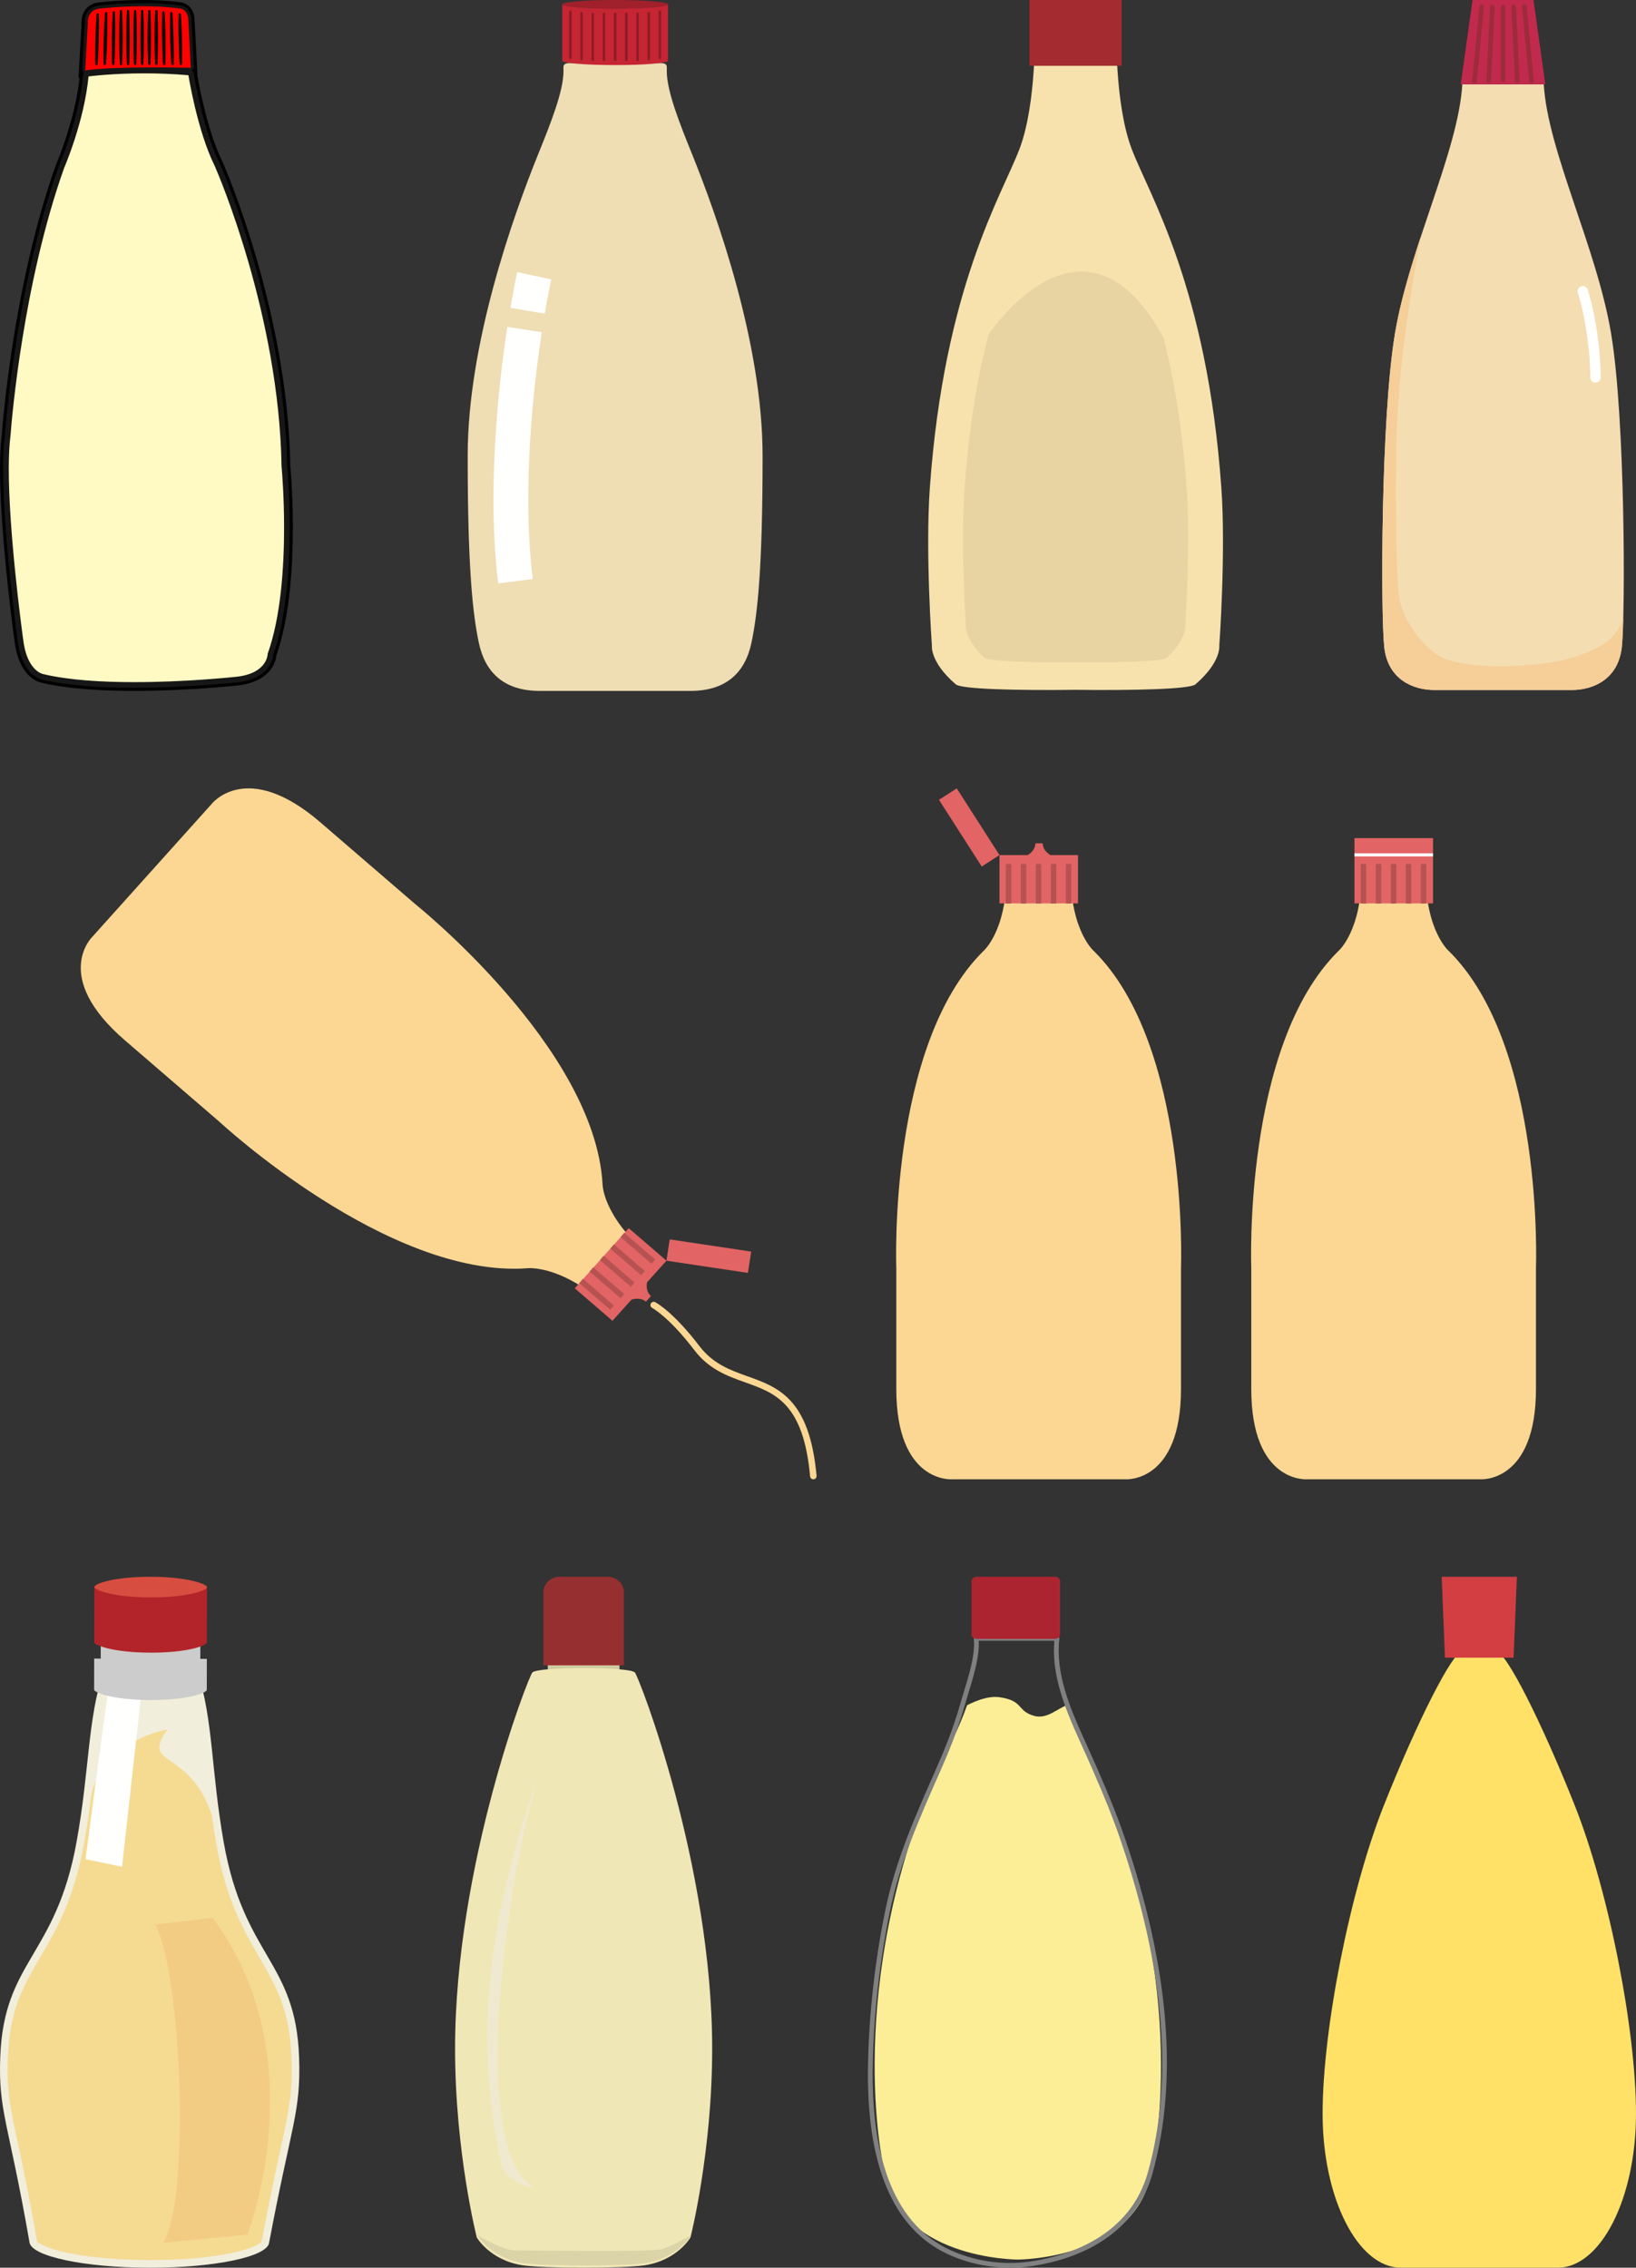 <?xml version="1.0" encoding="UTF-8"?>
<!DOCTYPE svg PUBLIC "-//W3C//DTD SVG 1.1//EN" "http://www.w3.org/Graphics/SVG/1.1/DTD/svg11.dtd">
<svg version="1.1" xmlns="http://www.w3.org/2000/svg" xmlns:xlink="http://www.w3.org/1999/xlink" x="0" y="0" width="1169.769" height="1621.553" viewBox="0, 0, 1169.769, 1621.553">
  <rect x="0" y="0" width="1169.769" height="1621.553" fill="#333333" stroke="none"/>
  <defs>
    <clipPath id="Clip_1">
      <path d="M0,494.055 L209.4,494.055 L209.4,-0.001 L0,-0.001 z"/>
    </clipPath>
    <clipPath id="Clip_2">
      <path d="M640.731,1057.803 L1098.377,1057.803 L1098.377,563.748 L640.731,563.748 z"/>
    </clipPath>
    <clipPath id="Clip_3">
      <path d="M640.731,1057.803 L1098.377,1057.803 L1098.377,563.748 L640.731,563.748 z"/>
    </clipPath>
    <clipPath id="Clip_4">
      <path d="M57.75,1057.804 L583.866,1057.804 L583.866,563.748 L57.75,563.748 z"/>
    </clipPath>
  </defs>
  <g id="layer1">
    <g id="g120945">
      <path d="M631.51,1548.368 C638.663,1615.733 727.677,1615.741 727.677,1615.741 C727.677,1615.741 816.678,1615.733 823.83,1548.368 C823.83,1548.368 853.279,1423.509 784.931,1266.304 C784.931,1266.304 772.161,1244.122 763.571,1219.045 C755.675,1221.725 748.623,1229.684 739.151,1226.885 C726.858,1223.262 731.988,1216.021 714.564,1213.618 C707.342,1212.611 698.903,1215.566 691.481,1219.358 C683.035,1243.152 670.835,1263.611 670.835,1263.611 C602.501,1420.811 631.51,1548.368 631.51,1548.368" fill="#FBEE97" id="path120935"/>
      <path d="M699.796,1173.224 C700.496,1184.506 695.885,1199.497 692.143,1211.66 C691.22,1214.687 690.339,1217.548 689.608,1220.128 C684.623,1237.825 677.632,1254.46 672.098,1266.979 C657.367,1300.294 643.498,1331.659 636.32,1366.68 C628.999,1402.4 624.869,1438.884 624.045,1475.116 C622.434,1546.475 641.175,1591.548 679.751,1609.089 C692.807,1615.028 707.474,1618.173 722.155,1618.173 L722.16,1618.173 C727.645,1618.173 733.155,1617.734 738.54,1616.872 C763.754,1612.837 807.968,1599.205 820.799,1553.233 C839.211,1487.272 832.569,1407.223 801.06,1315.317 C795.993,1300.544 789.922,1285.269 781.364,1265.792 C778.363,1258.958 775.297,1252.147 772.217,1245.325 C761.311,1221.264 751.721,1197.63 753.902,1173.218 L726.864,1173.218 C726.809,1173.178 706.143,1173.218 699.796,1173.226 M722.16,1621.553 L722.155,1621.553 C706.994,1621.553 691.843,1618.304 678.351,1612.163 C638.426,1594.01 619.022,1547.875 620.672,1475.042 C621.496,1438.603 625.651,1401.922 633.01,1366.008 C640.262,1330.623 654.199,1299.102 668.963,1265.725 C674.496,1253.2 681.424,1236.7 686.36,1219.217 C687.091,1216.604 687.977,1213.724 688.914,1210.67 C692.75,1198.188 697.529,1182.658 696.279,1171.732 C696.272,1169.846 696.272,1169.846 726.864,1169.846 L755.77,1169.846 C756.25,1169.846 756.707,1170.046 757.031,1170.409 C757.349,1170.763 757.5,1171.245 757.45,1171.727 C754.688,1195.945 764.315,1219.703 775.291,1243.935 C778.383,1250.763 781.451,1257.585 784.462,1264.431 C793.058,1283.995 799.16,1299.352 804.257,1314.22 C835.993,1406.786 842.651,1487.51 824.061,1554.147 C814.172,1589.56 783.992,1613.026 739.076,1620.208 C733.518,1621.096 727.827,1621.553 722.16,1621.553" fill="#808080" id="path120937"/>
      <path d="M757.968,1168.795 C757.968,1170.526 756.293,1171.918 754.238,1171.918 L698.396,1171.918 C696.341,1171.918 694.661,1170.526 694.661,1168.795 L694.661,1130.62 C694.661,1128.89 696.341,1127.497 698.396,1127.497 L754.238,1127.497 C756.293,1127.497 757.968,1128.89 757.968,1130.62 z" fill="#AD2431" id="path120939"/>
      <path d="M1169.769,1511.426 C1169.769,1571.987 1144.559,1621.552 1113.743,1621.552 L1001.703,1621.552 C970.894,1621.552 945.689,1571.987 945.689,1511.426 C945.689,1450.853 965.362,1351.733 989.408,1291.168 C1013.453,1230.601 1038.658,1181.041 1045.422,1181.041 L1070.019,1181.041 C1076.783,1181.041 1101.993,1230.601 1126.044,1291.168 C1150.095,1351.733 1169.769,1450.853 1169.769,1511.426" fill="#FFE168" id="path120941"/>
      <path d="M1084.593,1127.497 L1030.835,1127.497 L1033.171,1185.38 L1082.252,1185.38 z" fill="#D33E43" id="path120943"/>
    </g>
    <g id="g120951">
      <path d="M391.676,1194.434 L442.931,1194.434 L442.931,1189.826 L391.676,1189.826 z" fill="#D0CAA0" id="path120947"/>
      <path d="M453.925,1195.89 C449.732,1191.697 384.875,1191.697 380.681,1195.89 C377.852,1198.719 325.385,1333.646 325.385,1464.935 C325.385,1538.987 340.907,1599.942 340.907,1599.942 C340.907,1599.942 350.204,1616.19 373.567,1619.829 C389.26,1622.126 445.346,1622.126 461.039,1619.829 C484.403,1616.19 493.7,1599.942 493.7,1599.942 C493.7,1599.942 509.221,1538.987 509.221,1464.935 C509.221,1333.646 456.755,1198.719 453.925,1195.89" fill="#F0E7B6" id="path120949"/>
    </g>
    <g id="g120981">
      <path d="M434.442,1127.497 L400.164,1127.497 C393.735,1127.497 388.523,1132.51 388.523,1138.695 L388.523,1190.797 L446.084,1190.797 L446.084,1138.695 C446.084,1132.51 440.871,1127.497 434.442,1127.497" fill="#962F30" id="path120953"/>
      <path d="M387.299,1266.059 C385.306,1268.053 348.344,1363.106 348.344,1455.598 C348.344,1507.766 359.279,1550.708 359.279,1550.708 C359.279,1550.708 365.828,1562.156 382.288,1564.718 C329.75,1536.075 369.039,1306.644 387.299,1266.059" fill="#EFE9CF" id="path120955"/>
      <path d="M367.584,1609.156 C359.914,1609.156 341.391,1598.324 341.391,1598.324 C341.391,1598.324 350.687,1614.573 374.052,1618.211 C389.744,1620.509 445.831,1620.509 461.523,1618.211 C484.888,1614.573 494.183,1598.324 494.183,1598.324 C494.183,1598.324 477.511,1607.736 472.195,1608.511 C459.158,1610.408 381.65,1609.156 367.584,1609.156" fill="#DBD4A8" id="path120957"/>
      <path d="M1045.567,60.305 C1042.755,107.987 1007.664,177.216 997.439,238.412 C987.214,299.609 987.214,439.852 989.77,462.8 C992.327,485.75 1010.22,493.399 1025.558,493.399 L1123.832,493.399 C1139.169,493.399 1157.063,485.75 1159.619,462.8 C1162.176,439.852 1162.176,299.609 1151.951,238.412 C1141.726,177.216 1106.626,107.987 1103.814,60.305 z" fill="#F4DDB1" id="path120959"/>
      <path d="M1125.932,469.757 C1102.58,477.514 1049.199,479.624 1030.223,469.757 C1019.25,464.051 1003.82,445.909 1000.52,427.818 C997.847,413.165 997.444,334.083 998.87,302.823 C1000.927,257.708 1008.116,211.634 1015.837,169.384 C1008.1,193.048 1001.043,216.839 997.439,238.412 C987.214,299.609 987.214,439.852 989.77,462.8 C992.327,485.75 1010.219,493.399 1025.558,493.399 L1123.832,493.399 C1139.169,493.399 1157.063,485.75 1159.619,462.8 C1160.042,459.006 1160.394,452.003 1160.642,442.684 C1154.809,457.421 1145.733,463.178 1125.932,469.757" fill="#F5CE98" id="path120961"/>
      <path d="M1044.458,60.305 L1052.893,0 L1096.477,0 L1104.912,60.305 z" fill="#C22A4D" id="path120963"/>
      <path d="M1093.39,58.102 L1088.239,4.82 C1088.151,3.9 1088.811,3.079 1089.755,2.98 C1090.678,2.882 1091.501,3.572 1091.578,4.492 L1096.729,57.795 C1096.829,58.715 1096.158,59.537 1095.214,59.614 C1095.147,59.614 1095.082,59.625 1095.005,59.625 C1094.17,59.625 1093.457,58.967 1093.39,58.102" fill="#9E2B3C" id="path120965"/>
      <path d="M1083.176,57.566 L1080.605,4.974 C1080.572,4.054 1081.286,3.254 1082.208,3.2 C1083.153,3.177 1083.934,3.89 1083.977,4.811 L1086.559,57.401 C1086.602,58.343 1085.876,59.121 1084.954,59.176 L1084.867,59.176 C1083.955,59.176 1083.22,58.486 1083.176,57.566" fill="#9E2B3C" id="path120967"/>
      <path d="M1072.982,57.039 L1072.982,5.15 C1072.982,4.207 1073.74,3.452 1074.685,3.452 C1075.607,3.452 1076.365,4.207 1076.365,5.15 L1076.365,57.039 C1076.365,57.959 1075.607,58.715 1074.685,58.715 C1073.74,58.715 1072.982,57.959 1072.982,57.039" fill="#9E2B3C" id="path120969"/>
      <path d="M1064.404,59.176 C1063.459,59.121 1062.746,58.343 1062.8,57.401 L1065.371,4.81 C1065.425,3.89 1066.205,3.177 1067.15,3.2 C1068.072,3.254 1068.797,4.054 1068.754,4.974 L1066.172,57.566 C1066.128,58.486 1065.371,59.176 1064.492,59.176 z" fill="#9E2B3C" id="path120971"/>
      <path d="M1054.123,59.615 C1053.2,59.537 1052.508,58.716 1052.607,57.796 L1057.781,4.492 C1057.857,3.572 1058.681,2.882 1059.603,2.981 C1060.549,3.079 1061.218,3.901 1061.12,4.821 L1055.969,58.103 C1055.88,58.967 1055.166,59.625 1054.331,59.625 C1054.255,59.625 1054.189,59.615 1054.123,59.615" fill="#9E2B3C" id="path120973"/>
      <path d="M1137.07,269.93 C1137.086,252.276 1133.787,226.916 1128.169,209.378 C1127.548,207.429 1128.627,205.348 1130.582,204.729 C1132.536,204.11 1134.623,205.185 1135.245,207.133 C1141.178,225.776 1144.479,251.4 1144.496,269.93 C1144.496,271.973 1142.834,273.63 1140.782,273.63 C1138.733,273.63 1137.07,271.973 1137.07,269.93" fill="#FFFFFE" id="path120975"/>
      <path d="M873.29,348.859 C863.027,205.207 821.774,139.591 809.228,106.654 C796.682,73.715 798.249,18.826 798.249,18.826 L770.382,18.826 L767.756,18.826 L739.897,18.826 C739.897,18.826 741.456,73.715 728.909,106.654 C716.364,139.591 675.113,205.207 664.848,348.859 C661.543,395.181 666.318,461.716 666.318,461.716 C666.318,461.716 664.848,473.438 683.426,489.379 C687.535,492.902 728.786,493.769 769.07,493.267 C809.359,493.769 850.61,492.902 854.712,489.379 C873.29,473.438 871.82,461.716 871.82,461.716 C871.82,461.716 876.596,395.181 873.29,348.859" fill="#F7E2AD" id="path120977"/>
      <path d="M848.653,352.439 C845.678,306.783 839.294,270.575 832.005,241.656 C785.236,155.381 729.941,206.925 706.828,239.045 C699.257,268.39 692.558,305.355 689.493,352.439 C686.965,391.251 690.614,447.008 690.614,447.008 C690.614,447.008 689.493,456.833 703.667,470.176 C706.808,473.129 738.309,473.851 769.07,473.432 C799.836,473.851 831.338,473.129 834.472,470.176 C848.653,456.833 847.526,447.008 847.526,447.008 C847.526,447.008 851.174,391.251 848.653,352.439" fill="#E8D3A2" id="path120979"/>
    </g>
    <g id="g121013">
      <path d="M802.008,47.057 L736.125,47.057 L736.125,0 L802.008,0 z" fill="#A42B2F" id="path120983"/>
      <path d="M386.003,494.055 C360.206,494.055 346.859,480.713 342.411,459.799 C337.961,438.893 334.4,405.975 334.4,325.902 C334.4,245.827 366.876,154.628 384.671,110.588 C393.389,89.006 402.912,65.462 402.912,50.801 C402.912,47.243 402.019,45.093 407.96,45.093 L471.703,45.093 C477.647,45.093 476.755,47.243 476.755,50.801 C476.755,65.462 486.275,89.006 494.993,110.588 C512.784,154.628 545.266,245.827 545.266,325.902 C545.266,405.975 541.709,438.893 537.256,459.799 C532.805,480.713 519.463,494.055 493.657,494.055 z" fill="#EFDDB3" id="path120985"/>
      <path d="M402.018,3.113 C402.018,1.398 418.952,0 439.834,0 C460.714,0 477.647,1.398 477.647,3.113 C477.647,4.837 460.714,6.23 439.834,6.23 C418.952,6.23 402.018,4.837 402.018,3.113" fill="#A0202B" id="path120987"/>
      <path d="M402.018,43.421 C402.018,45.137 418.952,46.53 439.834,46.53 C460.714,46.53 477.647,45.137 477.647,43.421 L477.647,3.113 C477.647,4.837 460.714,6.23 439.834,6.23 C418.952,6.23 402.018,4.837 402.018,3.113 L402.018,43.421" fill="#C62534" id="path120989"/>
      <path d="M439.835,43.719 C439.343,43.719 438.945,43.322 438.945,42.83 L438.945,9.909 C438.945,9.419 439.343,9.02 439.835,9.02 C440.327,9.02 440.724,9.419 440.724,9.909 L440.724,42.83 C440.724,43.322 440.327,43.719 439.835,43.719" fill="#8C1C26" id="path120991"/>
      <path d="M431.824,43.719 C431.333,43.719 430.934,43.322 430.934,42.83 L430.934,9.909 C430.934,9.419 431.333,9.02 431.824,9.02 C432.315,9.02 432.713,9.419 432.713,9.909 L432.713,42.83 C432.713,43.322 432.315,43.719 431.824,43.719" fill="#8C1C26" id="path120993"/>
      <path d="M423.819,43.719 C423.327,43.719 422.93,43.322 422.93,42.83 L422.93,9.909 C422.93,9.419 423.327,9.02 423.819,9.02 C424.31,9.02 424.708,9.419 424.708,9.909 L424.708,42.83 C424.708,43.322 424.31,43.719 423.819,43.719" fill="#8C1C26" id="path120995"/>
      <path d="M415.814,43.209 C415.323,43.209 414.925,42.811 414.925,42.32 L414.925,9.395 C414.925,8.904 415.323,8.506 415.814,8.506 C416.306,8.506 416.704,8.904 416.704,9.395 L416.704,42.32 C416.704,42.811 416.306,43.209 415.814,43.209" fill="#8C1C26" id="path120997"/>
      <path d="M407.804,42.236 C407.312,42.236 406.914,41.837 406.914,41.345 L406.914,8.425 C406.914,7.933 407.312,7.535 407.804,7.535 C408.295,7.535 408.693,7.933 408.693,8.425 L408.693,41.345 C408.693,41.837 408.295,42.236 407.804,42.236" fill="#8C1C26" id="path120999"/>
      <path d="M447.839,43.719 C447.347,43.719 446.95,43.322 446.95,42.83 L446.95,9.909 C446.95,9.419 447.347,9.02 447.839,9.02 C448.331,9.02 448.728,9.419 448.728,9.909 L448.728,42.83 C448.728,43.322 448.331,43.719 447.839,43.719" fill="#8C1C26" id="path121001"/>
      <path d="M455.843,43.719 C455.352,43.719 454.954,43.322 454.954,42.83 L454.954,9.909 C454.954,9.419 455.352,9.02 455.843,9.02 C456.335,9.02 456.733,9.419 456.733,9.909 L456.733,42.83 C456.733,43.322 456.335,43.719 455.843,43.719" fill="#8C1C26" id="path121003"/>
      <path d="M463.854,43.209 C463.363,43.209 462.965,42.811 462.965,42.32 L462.965,9.395 C462.965,8.904 463.363,8.506 463.854,8.506 C464.346,8.506 464.744,8.904 464.744,9.395 L464.744,42.32 C464.744,42.811 464.346,43.209 463.854,43.209" fill="#8C1C26" id="path121005"/>
      <path d="M471.859,42.236 C471.367,42.236 470.969,41.837 470.969,41.345 L470.969,8.425 C470.969,7.933 471.367,7.535 471.859,7.535 C472.35,7.535 472.748,7.933 472.748,8.425 L472.748,41.345 C472.748,41.837 472.35,42.236 471.859,42.236" fill="#8C1C26" id="path121007"/>
      <path d="M362.752,233.743 C357.697,266.386 352.852,311.672 352.845,357.083 C352.847,377.441 353.821,397.823 356.237,417.161 L380.957,414.071 C378.703,396.057 377.756,376.638 377.757,357.083 C377.751,313.447 382.471,269.129 387.37,237.56 z" fill="#FFFFFE" id="path121009"/>
      <path d="M369.781,194.568 C368.51,200.503 366.815,209.232 364.958,220.126 L389.516,224.311 C391.319,213.731 392.964,205.275 394.141,199.783 z" fill="#FFFFFE" id="path121011"/>
    </g>
    <g clip-path="url(#Clip_1)" id="g121021">
      <path d="M202.203,333.314 C200.406,222.434 154.431,118.466 154.431,118.466 C141.807,93.216 135.497,52.948 135.497,52.948 C132.822,52.711 130.183,52.509 127.586,52.339 L127.82,47.418 C132.564,47.481 135.497,47.546 135.497,47.546 L133.694,13.287 C132.792,6.976 128.284,6.976 128.284,6.976 C102.141,3.375 72.391,6.976 72.391,6.976 C62.474,7.279 63.684,16.893 63.684,16.893 L61.877,49.345 C64.082,49.006 66.729,48.721 69.686,48.481 L69.686,53.062 C65.061,53.497 62.474,53.857 62.474,53.857 C59.468,86.612 45.05,119.66 45.05,119.66 C13.794,207.41 6.592,311.683 6.592,311.683 C1.178,353.15 15.599,456.819 15.599,456.819 C18.304,481.162 30.925,482.962 30.925,482.962 C80.509,494.679 169.754,484.761 169.754,484.761 C192.293,482.062 192.293,467.635 192.293,467.635 C210.318,417.149 202.203,333.314 202.203,333.314" fill="#171717" id="path121015"/>
      <path d="M202.203,333.314 L207.578,333.227 C206.661,277.075 194.604,222.955 182.801,182.794 C170.991,142.637 159.416,116.45 159.347,116.292 L159.296,116.176 L159.239,116.062 C156.256,110.099 153.569,103.072 151.262,95.924 C147.795,85.198 145.166,74.196 143.419,65.911 C142.544,61.768 141.888,58.3 141.453,55.879 C141.236,54.668 141.072,53.719 140.965,53.076 C140.911,52.755 140.871,52.51 140.845,52.348 C140.831,52.267 140.822,52.207 140.816,52.168 L140.809,52.126 L140.807,52.116 L140.157,47.965 L135.972,47.593 C133.253,47.353 130.574,47.148 127.938,46.975 L127.586,52.339 L132.955,52.595 L133.19,47.674 L127.82,47.418 L127.751,52.793 C130.112,52.824 132.022,52.856 133.34,52.88 C133.999,52.892 134.51,52.902 134.855,52.909 C135.028,52.912 135.159,52.915 135.247,52.917 C135.335,52.919 135.377,52.92 135.377,52.92 L141.169,53.049 L139.049,12.764 L139.016,12.526 C138.704,10.332 138.025,8.398 137.039,6.808 C136.303,5.617 135.401,4.636 134.469,3.896 C133.771,3.339 133.06,2.914 132.392,2.596 C131.386,2.118 130.48,1.876 129.773,1.747 C129.064,1.618 128.547,1.601 128.284,1.6 L128.284,6.976 L129.017,1.651 C119.962,0.405 110.628,0.001 102.173,-0 C85.272,0.002 71.882,1.624 71.745,1.639 L72.391,6.976 L72.227,1.603 C70.881,1.644 69.604,1.815 68.402,2.12 C66.302,2.647 64.434,3.619 62.978,4.864 C61.883,5.794 61.022,6.857 60.377,7.921 C59.407,9.522 58.898,11.107 58.612,12.481 C58.328,13.858 58.264,15.041 58.262,15.925 C58.262,16.802 58.329,17.387 58.352,17.565 L63.684,16.893 L58.318,16.594 L56.141,55.667 L62.695,54.658 C64.709,54.347 67.25,54.071 70.121,53.839 L69.686,48.481 L64.312,48.481 L64.312,53.062 L69.686,53.062 L69.183,47.71 C64.469,48.154 61.804,48.523 61.734,48.532 L57.511,49.119 L57.121,53.365 C56.399,61.248 54.978,69.23 53.245,76.751 C50.648,88.034 47.35,98.278 44.709,105.667 C43.388,109.363 42.233,112.345 41.411,114.394 C41.001,115.417 40.674,116.208 40.452,116.737 C40.342,117.001 40.257,117.2 40.201,117.33 C40.173,117.395 40.153,117.442 40.139,117.473 L40.126,117.505 L40.124,117.511 L40.961,117.876 L40.124,117.51 L40.124,117.511 L40.961,117.876 L40.124,117.51 L40.049,117.681 L39.986,117.856 C24.184,162.236 14.531,210.511 8.787,247.759 C3.048,285.001 1.237,311.203 1.229,311.312 L6.592,311.683 L1.262,310.986 C0.36,317.907 0.002,326.196 0,335.35 C0.001,347.533 0.647,361.226 1.611,374.947 C4.505,416.092 10.267,457.493 10.275,457.559 L15.599,456.819 L10.256,457.412 C10.982,463.945 12.394,469.156 14.206,473.319 C15.563,476.439 17.149,478.966 18.806,480.977 C21.287,483.999 23.925,485.837 26.031,486.883 C28.14,487.934 29.705,488.216 30.167,488.283 L30.925,482.962 L29.689,488.193 C39.277,490.457 50.09,491.909 61.395,492.811 C72.698,493.712 84.488,494.055 95.972,494.056 C115.409,494.055 133.968,493.068 147.691,492.082 C161.413,491.095 170.295,490.109 170.348,490.103 L170.372,490.1 L170.393,490.099 C176.585,489.358 181.5,487.775 185.363,485.664 C188.257,484.084 190.544,482.207 192.284,480.263 C193.592,478.806 194.591,477.316 195.344,475.906 C196.474,473.786 197.051,471.85 197.349,470.389 C197.646,468.926 197.668,467.931 197.669,467.635 L192.293,467.635 L197.356,469.443 C202.303,455.569 205.277,439.625 207.059,423.588 C208.835,407.555 209.399,391.436 209.4,377.311 C209.399,351.878 207.564,332.913 207.554,332.797 L202.203,333.314 L207.578,333.227 L202.203,333.314 L196.853,333.832 L196.853,333.841 C196.899,334.301 198.65,352.78 198.65,377.311 C198.65,391.145 198.092,406.906 196.373,422.404 C194.66,437.898 191.768,453.137 187.232,465.828 L186.918,466.705 L186.918,467.635 L190.644,467.635 L186.919,467.542 L186.918,467.635 L190.644,467.635 L186.919,467.542 L187.773,467.564 L186.92,467.52 L186.919,467.542 L187.773,467.564 L186.92,467.52 C186.92,467.548 186.879,468.198 186.583,469.132 C186.361,469.834 185.999,470.694 185.404,471.617 C184.956,472.31 184.378,473.042 183.605,473.783 C182.444,474.893 180.845,476.039 178.518,477.055 C176.193,478.067 173.135,478.943 169.115,479.423 L169.161,479.419 C169.16,479.419 169.133,479.422 169.069,479.428 C168.069,479.538 159.041,480.509 145.637,481.451 C132.233,482.393 114.451,483.306 95.972,483.305 C84.704,483.305 73.178,482.966 62.249,482.094 C51.322,481.225 40.986,479.818 32.161,477.73 L31.924,477.674 L31.684,477.64 L31.26,480.61 L31.864,477.67 C31.845,477.666 31.787,477.655 31.684,477.64 L31.26,480.61 L31.864,477.67 L31.856,477.71 L31.865,477.67 L31.864,477.67 L31.856,477.71 L31.865,477.67 C31.803,477.655 31.261,477.518 30.452,477.061 C29.846,476.718 29.084,476.194 28.24,475.378 C26.975,474.151 25.503,472.263 24.149,469.223 C22.799,466.186 21.581,461.987 20.942,456.225 L20.933,456.151 L20.923,456.078 C20.923,456.078 20.914,456.011 20.895,455.873 C20.6,453.736 18.059,435.092 15.595,411.222 C14.363,399.288 13.15,386.048 12.247,372.923 C11.343,359.8 10.751,346.786 10.751,335.35 C10.749,326.491 11.111,318.565 11.921,312.379 L11.943,312.216 L11.954,312.052 L11.959,311.987 C12.063,310.506 13.973,284.249 19.682,247.662 C25.384,211.08 34.903,164.155 50.114,121.463 L45.05,119.66 L49.977,121.81 C50.029,121.69 53.695,113.281 57.752,100.689 C59.779,94.394 61.905,87.051 63.722,79.163 C65.537,71.275 67.046,62.843 67.826,54.348 L62.474,53.857 L63.213,59.181 L63.215,59.181 C63.302,59.168 65.795,58.827 70.19,58.414 L75.062,57.955 L75.062,42.652 L69.252,43.123 C66.209,43.37 63.454,43.664 61.059,44.032 L61.877,49.345 L67.244,49.644 L69.078,16.705 L69.017,16.221 L66.228,16.573 L69.026,16.294 L69.017,16.221 L66.228,16.573 L69.026,16.294 L69.026,16.294 C69.024,16.273 69.013,16.134 69.014,15.925 C69.011,15.6 69.044,15.106 69.143,14.642 C69.217,14.293 69.326,13.965 69.451,13.711 C69.545,13.52 69.644,13.37 69.749,13.247 C69.913,13.063 70.07,12.919 70.447,12.745 C70.823,12.577 71.46,12.384 72.555,12.349 L72.797,12.341 L73.037,12.312 L73.04,12.312 C73.308,12.278 86.207,10.749 102.173,10.751 C110.279,10.75 119.176,11.146 127.55,12.301 L127.915,12.351 L128.284,12.351 L128.284,10.258 L127.819,12.318 C127.866,12.328 127.97,12.35 128.284,12.351 L128.284,10.258 L127.819,12.318 L127.864,12.116 L127.769,12.302 L127.819,12.318 L127.864,12.116 L127.769,12.302 L127.791,12.26 L127.766,12.3 L127.769,12.302 L127.791,12.26 L127.766,12.3 C127.763,12.304 127.783,12.289 127.904,12.477 C128.016,12.666 128.235,13.101 128.372,14.047 L133.694,13.287 L128.326,13.569 L130.129,47.828 L135.497,47.546 L135.617,42.172 C135.604,42.172 132.656,42.106 127.892,42.043 L122.699,41.974 L121.964,57.355 L127.232,57.702 C129.792,57.87 132.39,58.069 135.021,58.303 L135.497,52.948 L130.187,53.78 C130.202,53.875 131.798,64.059 135.002,77.485 C136.604,84.201 138.608,91.727 141.032,99.229 C143.458,106.732 146.294,114.208 149.624,120.87 L154.431,118.466 L149.515,120.64 L149.516,120.641 C149.626,120.888 161.039,146.79 172.623,186.29 C184.212,225.786 195.952,278.888 196.829,333.401 L196.832,333.617 L196.853,333.832 L202.203,333.314" fill="#000000" id="path121017"/>
      <path d="M202.203,333.314 C200.406,222.434 154.431,118.466 154.431,118.466 C141.807,93.216 135.497,52.948 135.497,52.948 C132.82,52.708 130.181,52.513 127.583,52.34 L127.818,47.419 C132.554,47.479 135.497,47.546 135.497,47.546 L133.694,13.287 C132.792,6.976 128.284,6.976 128.284,6.976 C102.141,3.375 72.391,6.976 72.391,6.976 C62.474,7.279 63.684,16.893 63.684,16.893 L61.877,49.345 C64.076,49.005 66.735,48.724 69.686,48.481 L69.686,53.063 C65.064,53.494 62.474,53.857 62.474,53.857 C59.468,86.612 45.05,119.66 45.05,119.66 C13.794,207.41 6.592,311.683 6.592,311.683 C1.178,353.15 15.599,456.819 15.599,456.819 C18.304,481.162 30.925,482.962 30.925,482.962 C80.509,494.679 169.754,484.761 169.754,484.761 C192.293,482.062 192.293,467.635 192.293,467.635 C210.318,417.149 202.203,333.314 202.203,333.314" fill="#171717" id="path121019"/>
    </g>
    <path d="M202.203,333.314 L205.314,333.264 C204.405,277.411 192.396,223.463 180.629,183.432 C168.858,143.404 157.316,117.299 157.277,117.208 L157.214,117.075 C154.158,110.964 151.44,103.843 149.108,96.62 C145.606,85.784 142.963,74.716 141.203,66.378 C140.324,62.209 139.664,58.72 139.225,56.28 C139.005,55.06 138.841,54.101 138.732,53.45 C138.678,53.125 138.637,52.876 138.61,52.711 C138.596,52.627 138.587,52.565 138.58,52.524 L138.571,52.466 C138.35,51.055 137.198,49.977 135.775,49.849 C133.067,49.606 130.404,49.408 127.79,49.234 L127.583,52.339 L130.691,52.488 L130.926,47.567 L127.818,47.419 L127.778,50.53 C130.14,50.56 132.054,50.591 133.376,50.616 C134.038,50.628 134.551,50.638 134.899,50.645 C135.247,50.653 135.425,50.656 135.426,50.656 C136.292,50.677 137.126,50.335 137.729,49.713 C138.333,49.091 138.65,48.247 138.604,47.383 L136.801,13.123 C136.794,12.994 136.792,12.975 136.774,12.847 C136.499,10.912 135.917,9.295 135.113,8 C134.514,7.03 133.796,6.252 133.058,5.666 C131.95,4.783 130.826,4.333 129.965,4.108 C129.101,3.881 128.486,3.865 128.284,3.865 L128.284,6.976 L128.708,3.893 C119.796,2.667 110.555,2.265 102.173,2.264 C85.415,2.265 72.096,3.878 72.017,3.887 L72.391,6.976 L72.296,3.865 C69.903,3.936 67.839,4.478 66.157,5.409 C64.896,6.103 63.872,7.006 63.093,7.981 C61.92,9.446 61.293,11.032 60.946,12.425 C60.6,13.823 60.527,15.05 60.526,15.925 C60.527,16.684 60.585,17.179 60.597,17.282 L63.684,16.893 L60.578,16.72 L58.771,49.172 C58.718,50.104 59.096,51.023 59.787,51.65 C60.479,52.277 61.43,52.563 62.353,52.42 C64.433,52.098 67.034,51.821 69.943,51.582 L69.686,48.481 L66.575,48.481 L66.575,53.063 L69.686,53.063 L69.398,49.965 C64.721,50.401 62.084,50.77 62.042,50.775 C60.61,50.976 59.507,52.132 59.375,53.572 C57.908,69.598 53.612,85.87 49.673,98.088 C47.705,104.197 45.83,109.298 44.449,112.86 C43.759,114.641 43.192,116.039 42.8,116.986 C42.605,117.461 42.452,117.822 42.35,118.063 C42.299,118.184 42.26,118.273 42.234,118.333 L42.206,118.398 L42.199,118.415 L42.119,118.616 C26.39,162.783 16.754,210.944 11.024,248.103 C5.299,285.259 3.492,311.405 3.488,311.468 L6.592,311.683 L3.506,311.28 C2.624,318.045 2.265,326.258 2.264,335.35 C2.266,359.549 4.832,389.972 7.393,414.401 C9.954,438.823 12.514,457.224 12.518,457.248 L15.599,456.819 L12.506,457.163 C13.211,463.507 14.575,468.493 16.282,472.415 C17.561,475.356 19.037,477.696 20.553,479.539 C22.827,482.306 25.193,483.938 27.042,484.857 C28.892,485.78 30.218,486.004 30.486,486.041 L30.925,482.962 L30.209,485.99 C39.637,488.216 50.349,489.659 61.574,490.554 C72.799,491.449 84.533,491.792 95.972,491.792 C134.69,491.79 170.032,487.859 170.098,487.854 L170.124,487.85 C176.082,487.138 180.706,485.628 184.277,483.677 C186.953,482.216 189.029,480.505 190.599,478.752 C192.959,476.12 194.171,473.417 194.777,471.357 C195.384,469.293 195.404,467.863 195.405,467.635 L192.293,467.635 L195.224,468.682 C200.084,455.057 203.041,439.261 204.809,423.339 C206.573,407.418 207.136,391.374 207.137,377.311 C207.136,351.986 205.307,333.082 205.301,333.015 L202.203,333.314 L205.314,333.264 L202.203,333.314 L199.106,333.614 L199.111,333.662 C199.212,334.724 200.914,353.065 200.914,377.311 C200.914,391.206 200.354,407.042 198.623,422.653 C196.896,438.262 193.987,453.649 189.363,466.589 C189.247,466.915 189.182,467.29 189.182,467.635 L190.643,467.635 L189.182,467.599 L189.182,467.635 L190.643,467.635 L189.182,467.599 C189.183,467.604 189.161,468.359 188.84,469.487 C188.6,470.334 188.193,471.389 187.508,472.522 C186.473,474.223 184.83,476.111 182.015,477.803 C179.199,479.49 175.175,480.977 169.385,481.672 L169.411,481.669 C169.411,481.669 169.38,481.672 169.314,481.679 C167.275,481.904 133.083,485.57 95.972,485.569 C84.659,485.57 73.076,485.228 62.069,484.352 C51.062,483.475 40.626,482.058 31.64,479.933 C31.514,479.904 31.493,479.9 31.364,479.881 L31.1,481.738 L31.419,479.89 L31.364,479.881 L31.1,481.738 L31.419,479.89 L31.387,480.075 L31.422,479.891 L31.419,479.89 L31.387,480.075 L31.422,479.891 C31.396,479.885 30.755,479.761 29.777,479.267 C28.311,478.52 26.078,476.976 23.9,473.564 C21.73,470.152 19.619,464.813 18.692,456.475 L18.681,456.39 C18.681,456.39 18.671,456.321 18.652,456.182 C18.356,454.028 15.811,435.363 13.343,411.455 C10.874,387.553 8.485,358.384 8.487,335.35 C8.486,326.428 8.847,318.427 9.677,312.086 L9.695,311.897 C9.695,311.897 9.697,311.875 9.701,311.827 C9.809,310.301 11.723,283.986 17.444,247.312 C23.162,210.642 32.697,163.605 47.981,120.703 L45.05,119.66 L47.903,120.904 C47.932,120.835 51.572,112.488 55.597,99.995 C59.619,87.499 64.034,70.871 65.572,54.141 L62.474,53.857 L62.906,56.938 L62.927,56.935 C63.188,56.899 65.693,56.56 69.975,56.161 C71.573,56.013 72.798,54.669 72.798,53.063 L72.798,48.481 C72.798,47.614 72.431,46.779 71.794,46.192 C71.157,45.605 70.294,45.309 69.431,45.38 C66.435,45.628 63.718,45.913 61.402,46.27 L61.877,49.345 L64.984,49.518 L66.791,17.066 C66.801,16.882 66.794,16.687 66.772,16.504 L65.014,16.726 L66.774,16.527 L66.772,16.504 L65.014,16.726 L66.774,16.527 L66.773,16.521 C66.77,16.482 66.749,16.258 66.749,15.925 C66.749,15.479 66.788,14.836 66.929,14.173 C67.034,13.676 67.195,13.171 67.418,12.716 C67.585,12.374 67.786,12.06 68.027,11.777 C68.393,11.354 68.838,10.989 69.52,10.679 C70.202,10.374 71.144,10.128 72.486,10.086 C72.616,10.082 72.635,10.08 72.764,10.065 L72.796,10.061 C73.508,9.976 86.322,8.486 102.173,8.487 C110.353,8.486 119.342,8.884 127.859,10.058 C127.988,10.076 128.153,10.087 128.284,10.087 L128.284,8.075 L128.19,10.085 L128.284,10.087 L128.284,8.075 L128.19,10.085 L128.222,9.388 L128.174,10.084 L128.19,10.085 L128.222,9.388 L128.174,10.084 L128.177,10.036 L128.172,10.084 L128.174,10.084 L128.177,10.036 L128.172,10.084 C128.187,10.085 128.333,10.102 128.519,10.167 C128.66,10.216 128.825,10.289 128.996,10.4 C129.254,10.57 129.534,10.811 129.832,11.291 C130.125,11.772 130.439,12.518 130.614,13.726 L133.694,13.287 L130.587,13.45 L132.389,47.71 L135.497,47.546 L135.568,44.435 C135.56,44.435 132.607,44.368 127.859,44.307 C126.178,44.286 124.79,45.591 124.71,47.269 L124.475,52.19 C124.394,53.887 125.68,55.331 127.376,55.444 C129.959,55.615 132.573,55.81 135.219,56.047 L135.497,52.948 L132.423,53.43 C132.431,53.485 134.02,63.619 137.204,76.96 C138.796,83.632 140.786,91.105 143.186,98.534 C145.587,105.962 148.392,113.343 151.649,119.857 L154.431,118.466 L151.586,119.725 L151.615,119.791 C152.272,121.288 163.718,147.581 175.205,187.057 C186.696,226.532 198.218,279.197 199.092,333.365 L199.106,333.614 L202.203,333.314" fill="#171717" id="path121023"/>
    <g id="g121029">
      <path d="M69.686,47.546 L68.785,47.546 L68.785,57.459 L128.244,57.459 L128.782,46.189 L68.785,46.651 L68.785,47.546 L69.686,47.546 L69.693,48.447 L126.89,48.007 L126.525,55.656 L70.588,55.656 L70.588,47.546 L69.686,47.546 L69.693,48.447 z" fill="#171717" id="path121025"/>
      <path d="M62.474,53.856 C62.474,53.856 94.928,49.345 135.497,52.948 C135.497,52.948 141.807,93.215 154.431,118.465 C154.431,118.465 200.406,222.433 202.203,333.314 C202.203,333.314 210.318,417.148 192.293,467.635 C192.293,467.635 192.293,482.062 169.754,484.76 C169.754,484.76 80.509,494.678 30.925,482.961 C30.925,482.961 18.303,481.161 15.599,456.818 C15.599,456.818 1.178,353.149 6.591,311.682 C6.591,311.682 13.794,207.409 45.05,119.66 C45.05,119.66 59.468,86.612 62.474,53.856" fill="#FFFAC3" id="path121027"/>
    </g>
    <path d="M62.474,53.856 L62.598,54.748 C62.598,54.748 62.659,54.741 62.784,54.724 C64.664,54.475 80.618,52.453 103.315,52.453 C112.982,52.453 123.872,52.82 135.417,53.845 L135.497,52.948 L134.606,53.087 C134.609,53.103 136.19,63.19 139.353,76.447 C142.52,89.707 147.257,106.129 153.625,118.868 L154.431,118.465 L153.606,118.83 C153.607,118.831 153.65,118.928 153.737,119.127 C156.416,125.272 199.572,226.139 201.302,333.328 L201.302,333.365 L201.306,333.401 C201.306,333.401 201.334,333.69 201.383,334.251 C201.731,338.179 203.123,355.319 203.123,377.31 C203.123,391.265 202.562,407.175 200.82,422.896 C199.079,438.616 196.152,454.147 191.444,467.332 L191.392,467.479 L191.392,467.635 L191.452,467.635 L191.392,467.635 L191.392,467.635 L191.452,467.635 L191.392,467.635 C191.392,467.74 191.322,471.16 188.615,474.837 C187.261,476.678 185.246,478.598 182.208,480.233 C179.171,481.866 175.102,483.212 169.647,483.865 L169.655,483.865 C169.655,483.865 169.52,483.88 169.253,483.908 C165.256,484.337 132.022,487.779 95.972,487.778 C73.259,487.78 49.42,486.407 31.133,482.083 L31.092,482.074 L31.052,482.069 L31.014,482.338 L31.056,482.069 L31.052,482.069 L31.014,482.338 L31.056,482.069 C30.999,482.058 28.042,481.586 24.757,478.223 C21.475,474.857 17.813,468.557 16.495,456.719 L16.493,456.707 L16.492,456.694 C16.492,456.693 16.452,456.409 16.377,455.859 C15.817,451.742 13.291,432.838 10.906,409.348 C8.52,385.861 6.277,357.781 6.277,335.349 C6.277,326.367 6.638,318.291 7.485,311.798 L7.489,311.771 L7.491,311.744 C7.491,311.743 7.519,311.341 7.579,310.559 C8.478,298.822 16.647,202.073 45.899,119.962 L45.05,119.66 L45.877,120.02 C45.885,120 49.5,111.713 53.493,99.317 C57.485,86.921 61.858,70.418 63.371,53.938 L62.474,53.856 L62.598,54.748 L62.474,53.856 L61.576,53.773 C60.083,70.05 55.745,86.449 51.777,98.764 C49.793,104.923 47.903,110.062 46.509,113.658 C45.813,115.456 45.24,116.869 44.843,117.831 C44.644,118.312 44.489,118.68 44.384,118.927 C44.33,119.051 44.291,119.144 44.264,119.206 C44.237,119.27 44.224,119.299 44.224,119.299 L44.212,119.327 L44.201,119.356 C28.544,163.316 18.923,211.367 13.209,248.439 C7.496,285.511 5.693,311.602 5.692,311.62 L6.591,311.682 L5.698,311.565 C4.834,318.18 4.475,326.318 4.474,335.349 C4.475,359.399 7.034,389.783 9.59,414.169 C12.148,438.554 14.705,456.935 14.706,456.942 L15.599,456.818 L14.703,456.918 C16.068,469.235 19.975,475.995 23.639,479.656 C27.301,483.319 30.664,483.836 30.797,483.854 L30.925,482.961 L30.718,483.839 C49.256,488.216 73.182,489.58 95.972,489.581 C134.544,489.581 169.835,485.658 169.854,485.656 L169.859,485.656 L169.862,485.656 C175.59,484.97 179.932,483.533 183.217,481.737 C188.149,479.047 190.676,475.54 191.929,472.708 C193.185,469.874 193.194,467.722 193.195,467.635 L192.293,467.635 L193.142,467.938 C197.919,454.556 200.858,438.905 202.612,423.095 C204.364,407.284 204.926,391.314 204.926,377.31 C204.926,352.091 203.102,333.247 203.1,333.227 L202.203,333.314 L203.105,333.299 C202.203,277.739 190.241,223.959 178.508,184.055 C166.775,144.152 155.267,118.127 155.255,118.101 L155.247,118.081 L155.237,118.063 C148.98,105.553 144.252,89.215 141.107,76.028 C139.533,69.434 138.353,63.625 137.566,59.466 C137.173,57.387 136.877,55.72 136.682,54.574 C136.583,54.001 136.509,53.559 136.46,53.26 C136.412,52.961 136.388,52.808 136.388,52.808 L136.278,52.111 L135.577,52.049 C123.968,51.019 113.027,50.65 103.315,50.65 C78.992,50.65 62.38,52.959 62.349,52.963 L61.641,53.062 L61.576,53.773 L62.474,53.856" fill="#171717" id="path121031"/>
    <g id="g121059">
      <path d="M102.173,4.474 C85.605,4.474 72.412,6.066 72.311,6.078 C70.227,6.148 68.548,6.612 67.225,7.343 C66.223,7.895 65.43,8.597 64.818,9.362 C63.897,10.511 63.38,11.791 63.091,12.957 C62.801,14.124 62.736,15.182 62.736,15.924 C62.736,16.473 62.768,16.795 62.78,16.913 L60.916,50.405 L62.014,50.235 C67.356,49.412 75.415,48.901 84.237,48.602 C93.063,48.301 102.661,48.208 111.139,48.208 C117.948,48.208 124.033,48.267 128.416,48.327 C130.607,48.357 132.373,48.386 133.591,48.409 C134.808,48.431 135.475,48.447 135.476,48.447 L136.447,48.469 L134.593,13.198 L134.585,13.159 C134.345,11.477 133.858,10.169 133.235,9.164 C132.302,7.652 131.072,6.856 130.088,6.47 C129.211,6.124 128.601,6.091 128.407,6.085 L128.407,6.082 C119.635,4.874 110.483,4.474 102.173,4.474 z" fill="#FF0000" id="path121279"/>
      <path d="M102.173,6.277 C110.424,6.277 119.503,6.675 128.161,7.868 L128.222,7.877 L128.275,7.877 L128.284,7.877 C128.334,7.877 129.278,7.92 130.264,8.589 C130.766,8.928 131.287,9.423 131.745,10.185 C132.199,10.942 132.59,11.97 132.795,13.38 L134.546,46.628 C133.205,46.599 123.841,46.405 111.139,46.405 C102.648,46.405 93.033,46.497 84.176,46.799 C75.876,47.082 68.282,47.551 62.839,48.302 L64.588,16.86 L64.578,16.781 L64.579,16.781 C64.577,16.767 64.54,16.44 64.54,15.924 C64.539,15.36 64.585,14.571 64.767,13.715 C65.039,12.427 65.611,11.015 66.746,9.917 C67.315,9.366 68.028,8.883 68.952,8.521 C69.874,8.16 71.011,7.919 72.419,7.877 L72.459,7.875 L72.5,7.871 C72.5,7.871 72.548,7.865 72.648,7.853 C74.138,7.68 86.701,6.276 102.173,6.277 z" fill="#FF0000" id="path121033"/>
      <g id="path121035">
        <path d="M96.608,7.279 C96.962,13.789 97.043,20.299 97.058,26.809 C97.046,33.319 96.965,39.829 96.608,46.339 C96.251,39.829 96.17,33.319 96.157,26.809 C96.172,20.299 96.254,13.789 96.608,7.279" fill="#171717"/>
        <path d="M96.608,7.279 C96.962,13.789 97.043,20.299 97.058,26.809 C97.046,33.319 96.965,39.829 96.608,46.339 C96.251,39.829 96.17,33.319 96.157,26.809 C96.172,20.299 96.254,13.789 96.608,7.279" fill-opacity="0" stroke="#000000" stroke-width="1.5"/>
      </g>
      <g id="path121037">
        <path d="M101.666,7.279 C102.02,13.789 102.101,20.299 102.116,26.809 C102.104,33.319 102.023,39.829 101.666,46.339 C101.309,39.829 101.228,33.319 101.215,26.809 C101.23,20.299 101.312,13.789 101.666,7.279" fill="#171717"/>
        <path d="M101.666,7.279 C102.02,13.789 102.101,20.299 102.116,26.809 C102.104,33.319 102.023,39.829 101.666,46.339 C101.309,39.829 101.228,33.319 101.215,26.809 C101.23,20.299 101.312,13.789 101.666,7.279" fill-opacity="0" stroke="#000000" stroke-width="1.5"/>
      </g>
      <g id="path121039">
        <path d="M106.722,7.279 C107.077,13.789 107.158,20.299 107.173,26.809 C107.16,33.319 107.079,39.829 106.722,46.339 C106.366,39.829 106.285,33.319 106.271,26.809 C106.286,20.299 106.368,13.789 106.722,7.279" fill="#171717"/>
        <path d="M106.722,7.279 C107.077,13.789 107.158,20.299 107.173,26.809 C107.16,33.319 107.079,39.829 106.722,46.339 C106.366,39.829 106.285,33.319 106.271,26.809 C106.286,20.299 106.368,13.789 106.722,7.279" fill-opacity="0" stroke="#000000" stroke-width="1.5"/>
      </g>
      <g id="path121041">
        <path d="M111.767,7.279 C112.121,13.789 112.202,20.299 112.217,26.809 C112.204,33.319 112.123,39.829 111.767,46.339 C111.41,39.829 111.329,33.319 111.316,26.809 C111.331,20.299 111.413,13.789 111.767,7.279" fill="#171717"/>
        <path d="M111.767,7.279 C112.121,13.789 112.202,20.299 112.217,26.809 C112.204,33.319 112.123,39.829 111.767,46.339 C111.41,39.829 111.329,33.319 111.316,26.809 C111.331,20.299 111.413,13.789 111.767,7.279" fill-opacity="0" stroke="#000000" stroke-width="1.5"/>
      </g>
      <g id="path121043">
        <path d="M116.837,8.169 C117.275,14.526 117.443,20.886 117.545,27.248 C117.62,33.609 117.627,39.972 117.362,46.339 C116.922,39.982 116.754,33.621 116.654,27.26 C116.581,20.898 116.574,14.536 116.837,8.169" fill="#171717"/>
        <path d="M116.837,8.169 C117.275,14.526 117.443,20.886 117.545,27.248 C117.62,33.609 117.627,39.972 117.362,46.339 C116.922,39.982 116.754,33.621 116.654,27.26 C116.581,20.898 116.574,14.536 116.837,8.169" fill-opacity="0" stroke="#000000" stroke-width="1.5"/>
      </g>
      <g id="path121045">
        <path d="M122.45,8.739 C122.954,14.996 123.189,21.26 123.359,27.526 C123.502,33.792 123.577,40.06 123.383,46.335 C122.879,40.078 122.642,33.814 122.474,27.548 C122.333,21.281 122.258,15.014 122.45,8.739" fill="#171717"/>
        <path d="M122.45,8.739 C122.954,14.996 123.189,21.26 123.359,27.526 C123.502,33.792 123.577,40.06 123.383,46.335 C122.879,40.078 122.642,33.814 122.474,27.548 C122.333,21.281 122.258,15.014 122.45,8.739" fill-opacity="0" stroke="#000000" stroke-width="1.5"/>
      </g>
      <g id="path121047">
        <path d="M128.486,9.608 C128.97,15.721 129.191,21.84 129.346,27.962 C129.476,34.083 129.539,40.206 129.335,46.335 C128.847,40.222 128.627,34.102 128.473,27.981 C128.346,21.86 128.284,15.737 128.486,9.608" fill="#171717"/>
        <path d="M128.486,9.608 C128.97,15.721 129.191,21.84 129.346,27.962 C129.476,34.083 129.539,40.206 129.335,46.335 C128.847,40.222 128.627,34.102 128.473,27.981 C128.346,21.86 128.284,15.737 128.486,9.608" fill-opacity="0" stroke="#000000" stroke-width="1.5"/>
      </g>
      <g id="path121049">
        <path d="M91.556,7.279 C91.91,13.789 91.991,20.299 92.006,26.809 C91.993,33.319 91.912,39.829 91.556,46.339 C91.199,39.829 91.118,33.319 91.105,26.809 C91.12,20.299 91.201,13.789 91.556,7.279" fill="#171717"/>
        <path d="M91.556,7.279 C91.91,13.789 91.991,20.299 92.006,26.809 C91.993,33.319 91.912,39.829 91.556,46.339 C91.199,39.829 91.118,33.319 91.105,26.809 C91.12,20.299 91.201,13.789 91.556,7.279" fill-opacity="0" stroke="#000000" stroke-width="1.5"/>
      </g>
      <g id="path121051">
        <path d="M86.506,7.279 C86.86,13.789 86.942,20.299 86.957,26.809 C86.943,33.319 86.863,39.829 86.506,46.339 C86.149,39.829 86.068,33.319 86.055,26.809 C86.07,20.299 86.152,13.789 86.506,7.279" fill="#171717"/>
        <path d="M86.506,7.279 C86.86,13.789 86.942,20.299 86.957,26.809 C86.943,33.319 86.863,39.829 86.506,46.339 C86.149,39.829 86.068,33.319 86.055,26.809 C86.07,20.299 86.152,13.789 86.506,7.279" fill-opacity="0" stroke="#000000" stroke-width="1.5"/>
      </g>
      <g id="path121053">
        <path d="M81.467,8.181 C81.725,14.548 81.714,20.91 81.636,27.272 C81.532,33.634 81.36,39.994 80.916,46.351 C80.655,39.984 80.667,33.621 80.747,27.259 C80.852,20.898 81.025,14.537 81.467,8.181" fill="#171717"/>
        <path d="M81.467,8.181 C81.725,14.548 81.714,20.91 81.636,27.272 C81.532,33.634 81.36,39.994 80.916,46.351 C80.655,39.984 80.667,33.621 80.747,27.259 C80.852,20.898 81.025,14.537 81.467,8.181" fill-opacity="0" stroke="#000000" stroke-width="1.5"/>
      </g>
      <g id="path121055">
        <path d="M75.901,8.786 C76.082,15.061 75.995,21.328 75.841,27.593 C75.662,33.858 75.415,40.121 74.898,46.377 C74.715,40.103 74.803,33.835 74.958,27.57 C75.139,21.305 75.386,15.042 75.901,8.786" fill="#171717"/>
        <path d="M75.901,8.786 C76.082,15.061 75.995,21.328 75.841,27.593 C75.662,33.858 75.415,40.121 74.898,46.377 C74.715,40.103 74.803,33.835 74.958,27.57 C75.139,21.305 75.386,15.042 75.901,8.786" fill-opacity="0" stroke="#000000" stroke-width="1.5"/>
      </g>
      <g id="path121057">
        <path d="M69.901,9.685 C70.085,15.816 70.004,21.941 69.857,28.064 C69.686,34.185 69.446,40.305 68.941,46.418 C68.756,40.287 68.837,34.163 68.984,28.04 C69.158,21.919 69.397,15.798 69.901,9.685" fill="#171717"/>
        <path d="M69.901,9.685 C70.085,15.816 70.004,21.941 69.857,28.064 C69.686,34.185 69.446,40.305 68.941,46.418 C68.756,40.287 68.837,34.163 68.984,28.04 C69.158,21.919 69.397,15.798 69.901,9.685" fill-opacity="0" stroke="#000000" stroke-width="1.5"/>
      </g>
    </g>
    <g clip-path="url(#Clip_2)" id="g121063">
      <path d="M1035.99,680.096 C1035.99,680.096 1019.282,665.972 1019.282,623.858 L1004.122,623.858 L988.792,623.858 L973.634,623.858 C973.634,665.972 956.925,680.096 956.925,680.096 C888.65,747.59 894.68,906.44 894.68,906.44 L894.68,993.123 C894.68,1060.597 934.27,1057.787 934.27,1057.787 L991.8,1057.787 L1001.116,1057.787 L1058.648,1057.787 C1058.648,1057.787 1098.243,1060.597 1098.243,993.123 L1098.243,906.44 C1098.243,906.44 1104.269,747.59 1035.99,680.096" fill="#FBD793" id="path121061"/>
    </g>
    <g id="g121077">
      <path d="M1024.629,599.294 L968.466,599.294 L968.466,645.957 L1024.629,645.957 z" fill="#E26464" id="path121065"/>
      <path d="M1024.629,612.4 L968.466,612.4 L968.466,610.183 L1024.629,610.183 z" fill="#FFFFFE" id="path121067"/>
      <path d="M976.865,646.083 L972.994,646.083 L972.994,617.767 L976.865,617.767 z" fill="#B75252" id="path121069"/>
      <path d="M987.602,646.083 L983.729,646.083 L983.729,617.767 L987.602,617.767 z" fill="#B75252" id="path121071"/>
      <path d="M998.339,646.083 L994.466,646.083 L994.466,617.767 L998.339,617.767 z" fill="#B75252" id="path121073"/>
      <path d="M1009.067,646.083 L1005.196,646.083 L1005.196,617.767 L1009.067,617.767 z" fill="#B75252" id="path121075"/>
    </g>
    <g clip-path="url(#Clip_3)" id="g121083">
      <path d="M1019.806,646.083 L1015.933,646.083 L1015.933,617.767 L1019.806,617.767 z" fill="#B75252" id="path121079"/>
      <path d="M782.17,680.096 C782.17,680.096 765.461,665.972 765.461,623.858 L750.305,623.858 L734.98,623.858 L719.82,623.858 C719.82,665.972 703.113,680.096 703.113,680.096 C634.835,747.59 640.868,906.44 640.868,906.44 L640.868,993.123 C640.868,1060.597 680.456,1057.787 680.456,1057.787 L737.987,1057.787 L747.303,1057.787 L804.834,1057.787 C804.834,1057.787 844.43,1060.597 844.43,993.123 L844.43,906.44 C844.43,906.44 850.445,747.59 782.17,680.096" fill="#FBD793" id="path121081"/>
    </g>
    <g id="g121099">
      <path d="M671.387,571.924 L701.957,619.63 L714.645,611.423 L684.098,563.749 z" fill="#E26464" id="path121085"/>
      <path d="M751.008,611.423 C748.558,609.87 745.567,607.141 745.567,603.041 L743.072,603.041 L742.784,603.041 L740.303,603.041 C740.303,607.141 737.306,609.87 734.852,611.423 L714.645,611.423 L714.645,645.956 L770.815,645.956 L770.815,611.423 z" fill="#E26464" id="path121087"/>
      <path d="M723.051,646.083 L719.179,646.083 L719.179,617.767 L723.051,617.767 z" fill="#B75252" id="path121089"/>
      <path d="M733.789,646.083 L729.917,646.083 L729.917,617.767 L733.789,617.767 z" fill="#B75252" id="path121091"/>
      <path d="M744.516,646.083 L740.644,646.083 L740.644,617.767 L744.516,617.767 z" fill="#B75252" id="path121093"/>
      <path d="M755.254,646.083 L751.382,646.083 L751.382,617.767 L755.254,617.767 z" fill="#B75252" id="path121095"/>
      <path d="M765.989,646.083 L762.117,646.083 L762.117,617.767 L765.989,617.767 z" fill="#B75252" id="path121097"/>
    </g>
    <g clip-path="url(#Clip_4)" id="g121105">
      <path d="M581.54,1057.804 C580.352,1057.804 579.338,1056.896 579.229,1055.689 C574.494,1003.358 554.313,996.154 532.943,988.529 C520.196,983.979 507.014,979.273 496.419,965.382 C478.358,941.708 466.446,935.314 466.328,935.252 C465.194,934.658 464.752,933.258 465.34,932.122 C465.93,930.985 467.327,930.542 468.463,931.123 C468.977,931.389 481.298,937.901 500.114,962.563 C509.873,975.36 522.394,979.829 534.503,984.152 C556.307,991.933 578.855,999.98 583.857,1055.27 C583.972,1056.548 583.031,1057.678 581.753,1057.794 C581.681,1057.802 581.61,1057.804 581.54,1057.804" fill="#FBD793" id="path121101"/>
      <path d="M376.495,906.923 C376.495,906.923 399.009,903.646 431.912,931.989 L442.327,920.389 L452.848,908.668 L463.262,897.063 C430.373,868.715 430.824,846.431 430.824,846.431 C425.021,748.729 296.816,646.424 296.816,646.424 C296.816,646.424 281.806,633.477 229.107,588.055 C176.406,542.62 151.391,574.815 151.391,574.815 L111.861,618.837 L105.455,625.969 L65.932,669.991 C65.932,669.991 36.52,698.392 89.225,743.825 C141.924,789.238 156.927,802.183 156.927,802.183 C156.927,802.183 276.863,913.727 376.495,906.923" fill="#FBD793" id="path121103"/>
    </g>
    <g id="g121131">
      <path d="M537.113,894.961 L478.841,886.248 L476.537,901.484 L534.767,910.208 z" fill="#E26464" id="path121107"/>
      <path d="M462.644,916.952 L476.537,901.484 L449.567,878.24 L410.974,921.216 L437.932,944.467 L451.552,929.302 C454.456,928.475 458.641,928.025 461.831,930.776 L463.559,928.882 L463.748,928.657 L465.455,926.757 C462.249,924.005 462.172,919.878 462.644,916.952" fill="#E26464" id="path121109"/>
      <path d="M465.838,903.678 L443.704,884.617 L446.307,881.594 L468.441,900.655 z" fill="#B75252" id="path121111"/>
      <path d="M458.45,911.885 L436.347,892.828 L438.95,889.807 L461.051,908.864 z" fill="#B75252" id="path121113"/>
      <path d="M451.068,920.102 L428.96,901.028 L431.566,898.007 L453.675,917.081 z" fill="#B75252" id="path121115"/>
      <path d="M443.703,928.315 L421.579,909.242 L424.182,906.223 L446.306,925.295 z" fill="#B75252" id="path121117"/>
      <path d="M436.327,936.533 L414.203,917.458 L416.806,914.438 L438.93,933.514 z" fill="#B75252" id="path121119"/>
      <path d="M213.878,1471.537 C211.628,1402.156 174.44,1399.603 159.931,1317.221 C150.839,1265.501 152.483,1229.709 141.254,1195.545 L73.949,1195.408 C62.57,1229.534 64.085,1265.335 54.764,1317.001 C39.914,1399.324 2.705,1401.717 0.173,1471.098 C-1.251,1509.913 6.13,1517.392 21.138,1603.655 C22.829,1613.3 59.456,1621.452 106.718,1621.551 C153.99,1621.649 190.541,1613.626 192.36,1604.011 C208.596,1517.96 215.142,1510.361 213.878,1471.537" fill="#F1EEDC" id="path121121"/>
      <path d="M28.67,1399.724 C16.964,1419.643 6.856,1436.835 5.606,1471.294 C4.75,1494.973 7.128,1506.163 12.917,1533.205 C16.283,1548.911 20.873,1570.414 26.473,1602.571 C27.269,1603.897 32.83,1607.851 49.968,1611.276 C65.372,1614.338 85.526,1616.065 106.742,1616.11 L107.62,1616.11 C128.639,1616.11 148.588,1614.451 163.832,1611.436 C180.775,1608.079 186.268,1604.177 187.049,1602.866 C192.488,1574.029 196.92,1553.587 200.171,1538.653 C206.778,1508.24 209.263,1496.858 208.437,1471.711 C207.324,1437.253 197.292,1420.016 185.669,1400.057 C174.47,1380.797 161.756,1358.96 154.573,1318.159 C153.309,1310.977 152.271,1304.096 151.346,1297.467 C134.965,1249.718 100.151,1263.864 119.735,1236.663 C103.415,1239.937 71.858,1251.892 65.183,1284.169 C63.872,1294.679 62.288,1305.916 60.121,1317.963 C52.764,1358.726 39.959,1380.51 28.67,1399.724" fill="#F5DA92" id="path121123"/>
      <path d="M78.381,1201.849 C72.949,1238.847 61.168,1329.427 61.168,1329.427 L87.284,1334.866 L101.431,1207.568" fill="#FFFFFE" id="path121125"/>
      <path d="M116.644,1603.768 C135.995,1573.696 130.298,1413.506 111.098,1376.138 L152.058,1371.402 C226.532,1471.514 176.88,1597.866 176.88,1597.866 L116.644,1603.768" fill="#F2CC83" id="path121127"/>
      <path d="M107.552,1215.645 C80.987,1215.586 67.288,1210.372 67.288,1208.175 C67.312,1205.993 67.342,1185.998 67.342,1185.998 L147.899,1186.172 C147.899,1186.172 147.845,1207.378 147.845,1208.35 C147.845,1210.547 134.14,1215.684 107.552,1215.645" fill="#CBCCCB" id="path121129"/>
    </g>
    <g id="g121139">
      <path d="M107.597,1192.733 C84.124,1192.688 72.017,1188.089 72.017,1186.134 C72.017,1184.195 72.054,1166.54 72.054,1166.54 L143.269,1166.684 C143.269,1166.684 143.231,1185.414 143.231,1186.277 C143.224,1188.233 131.101,1192.786 107.597,1192.733" fill="#CBCCCB" id="path121133"/>
      <path d="M107.627,1181.755 C81.056,1181.695 67.364,1176.473 67.364,1174.276 C67.379,1172.079 67.456,1134.779 67.456,1134.779 L148.004,1134.945 C148.004,1134.945 147.928,1173.488 147.922,1174.443 C147.905,1176.656 134.215,1181.816 107.627,1181.755" fill="#B2242A" id="path121135"/>
      <path d="M107.72,1142.272 C81.131,1142.219 67.456,1136.998 67.456,1134.779 C67.456,1132.581 81.169,1127.444 107.735,1127.497 C134.329,1127.557 148.005,1132.748 148.005,1134.945 C148.005,1137.172 134.314,1142.318 107.72,1142.272" fill="#D74E40" id="path121137"/>
    </g>
  </g>
</svg>
